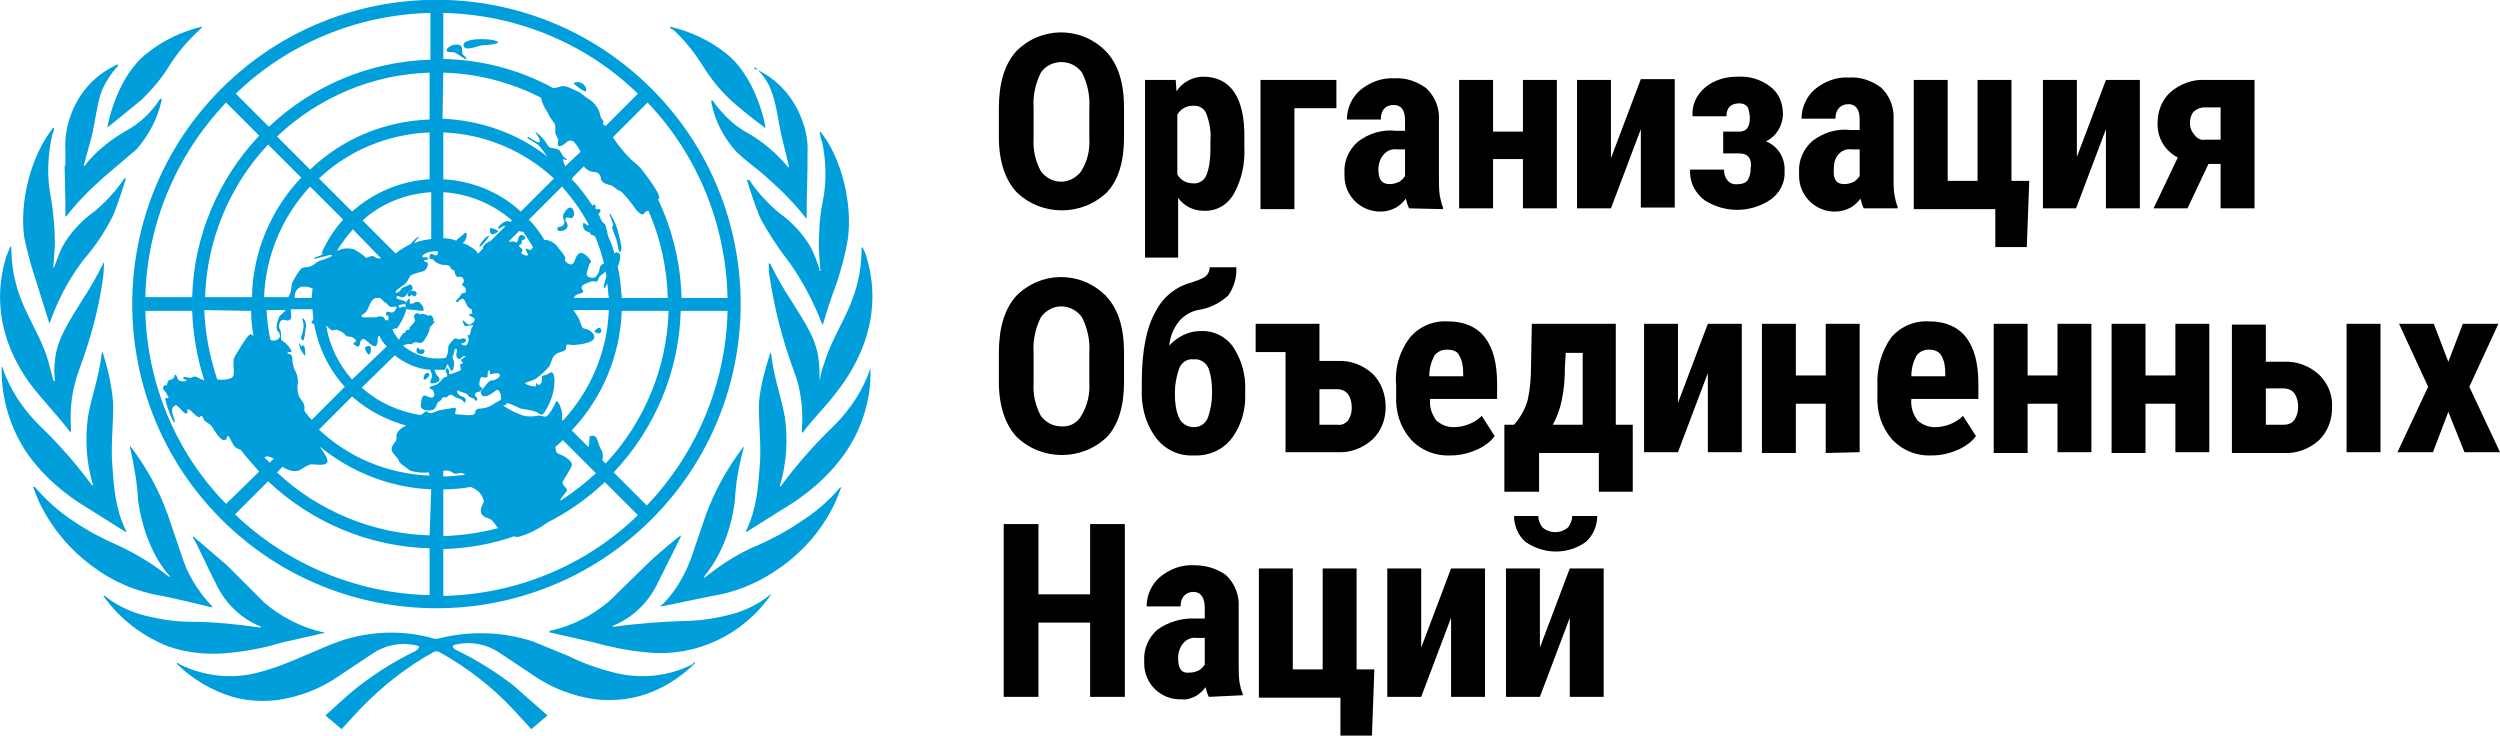 <?xml version="1.0" encoding="utf-8"?>
<!-- Generator: Adobe Illustrator 21.1.0, SVG Export Plug-In . SVG Version: 6.00 Build 0)  -->
<svg version="1.1" id="Layer_1" xmlns="http://www.w3.org/2000/svg" xmlns:xlink="http://www.w3.org/1999/xlink" x="0px" y="0px"
	 viewBox="0 0 309.6 91.1" style="enable-background:new 0 0 309.6 91.1;" xml:space="preserve">
<style type="text/css">
	.st0{fill:#009EDB;}
</style>
<path d="M139.2,13.4V17c0,3-0.7,5.3-2.1,6.8c-3.1,3-8.1,3-11.2,0c-1.4-1.5-2.2-3.8-2.2-6.8v-3.6c0-3.1,0.7-5.4,2.1-7
	c3-3.1,7.9-3.2,11-0.2c0.1,0.1,0.1,0.1,0.2,0.2C138.5,8,139.2,10.3,139.2,13.4z M134.9,17v-3.6c0.1-1.5-0.2-3-0.9-4.4
	c-1-1.4-2.9-1.7-4.3-0.8c-0.3,0.2-0.6,0.5-0.8,0.8c-0.7,1.4-1,2.9-0.9,4.4V17c-0.1,1.5,0.2,2.9,0.9,4.2c0.6,0.8,1.5,1.3,2.5,1.3
	c1,0,1.9-0.5,2.5-1.3C134.7,19.9,135,18.5,134.9,17z M149,26.1c-1.2,0-2.4-0.6-3.1-1.6v7.4h-4.1V9.9h3.8l0.1,1.4
	c0.7-1.1,2-1.8,3.3-1.8c3.4,0,5.2,2.6,5.1,7.7v1c0.1,2-0.3,4-1.3,5.8C152,25.4,150.6,26.2,149,26.1L149,26.1z M147.7,13.1
	c-0.8,0-1.5,0.4-1.9,1.1v7.4c0.4,0.7,1.1,1.1,1.9,1.1c0.7,0.1,1.4-0.3,1.7-1c0.4-1,0.5-2.2,0.5-3.3v-1c0.1-1.1-0.1-2.2-0.5-3.3
	C149.2,13.5,148.5,13,147.7,13.1L147.7,13.1z M165.5,9.9v3.5h-5.2v12.5h-4.2V9.9L165.5,9.9z M174.5,25.8c-0.2-0.4-0.3-0.8-0.4-1.2
	c-0.3,0.4-0.7,0.8-1.2,1.1c-0.6,0.3-1.2,0.5-1.8,0.5c-2.5,0.1-4.6-1.9-4.6-4.4c0-0.1,0-0.2,0-0.3c-0.1-1.5,0.5-2.9,1.6-3.9
	c1.4-1.1,3.1-1.6,4.8-1.4h1.1v-1.3c0-1.3-0.5-1.9-1.4-1.9c-1,0-1.6,0.6-1.6,1.8h-4.2c0-1.4,0.6-2.7,1.6-3.6c1.2-1,2.7-1.6,4.3-1.5
	c1.4-0.1,2.8,0.4,3.9,1.2c1.1,1,1.7,2.5,1.6,4v7.1c0,0.7,0,1.5,0.1,2.2c0.1,0.5,0.2,1,0.4,1.5v0.2L174.5,25.8z M172.1,22.8
	c0.4,0,0.8-0.1,1.2-0.3c0.3-0.2,0.5-0.4,0.7-0.7v-3.3h-1c-0.7-0.1-1.3,0.2-1.7,0.7c-0.4,0.5-0.6,1.1-0.6,1.8
	C170.7,22.2,171.1,22.8,172.1,22.8L172.1,22.8z M188.6,25.8v-6.1h-3.7v6.1h-4.2V9.9h4.2v6.4h3.7V9.9h4.2v15.9L188.6,25.8z
	 M199.5,19.6l3.7-9.8h4.2v15.9h-4.2V16l-3.7,9.8h-4.2V9.9h4.2V19.6z M215.4,19h-2v-2.7h2c0.9,0,1.3-0.6,1.3-1.7
	c0-0.4-0.1-0.8-0.2-1.2c-0.2-0.4-0.6-0.6-1.1-0.6c-1,0-1.6,0.5-1.6,1.6h-4.2c-0.1-1.4,0.5-2.7,1.6-3.6c1.1-0.9,2.5-1.3,3.9-1.3
	c1.5-0.1,2.9,0.3,4.1,1.2c1.1,0.8,1.6,2.1,1.6,3.4c0,1.4-0.8,2.8-2.1,3.4c1.5,0.6,2.4,2.1,2.3,3.7c0.1,1.4-0.6,2.7-1.7,3.5
	c-2.5,1.7-5.7,1.7-8.2,0.1c-1.2-0.9-1.9-2.3-1.8-3.8h4.2c0,0.5,0.1,0.9,0.4,1.3c0.3,0.4,0.8,0.6,1.4,0.5c0.5,0,1-0.2,1.2-0.6
	c0.2-0.4,0.3-0.8,0.3-1.3C217,19.7,216.5,19,215.4,19L215.4,19z M230.8,25.8c-0.2-0.4-0.3-0.8-0.4-1.2c-0.3,0.4-0.7,0.8-1.2,1.1
	c-0.6,0.3-1.2,0.5-1.8,0.5c-2.5,0.1-4.6-1.9-4.6-4.4c0-0.1,0-0.3,0-0.4c-0.1-1.5,0.5-2.9,1.6-3.9c1.4-1.1,3.1-1.6,4.8-1.4h1.1v-1.3
	c0-1.3-0.5-1.9-1.4-1.9s-1.6,0.6-1.6,1.8h-4.2c0-1.4,0.6-2.7,1.6-3.6c1.2-1,2.7-1.6,4.3-1.5c1.4-0.1,2.8,0.4,3.9,1.2
	c1.1,1,1.7,2.5,1.6,4v7.1c0,0.7,0,1.5,0.1,2.2c0.1,0.5,0.2,1,0.4,1.5v0.2L230.8,25.8z M228.4,22.8c0.4,0,0.8-0.1,1.2-0.3
	c0.3-0.2,0.5-0.4,0.7-0.7v-3.3h-1c-0.7-0.1-1.3,0.2-1.7,0.7c-0.4,0.5-0.5,1.1-0.5,1.7C227,22.2,227.4,22.8,228.4,22.8L228.4,22.8z
	 M251.3,22.4l-0.3,8.2h-3.9v-4.7H237V9.9h4.2v12.5h3.7V9.9h4.2v12.5L251.3,22.4z M257.1,19.7l3.7-9.8h4.2v15.9h-4.2V16l-3.7,9.8H253
	V9.9h4.2V19.7z M275,25.8v-5.5h-1.5l-2.6,5.5h-4.2l3-6.3c-1.6-0.8-2.6-2.5-2.5-4.3c0-1.4,0.5-2.8,1.6-3.8c1.2-1,2.7-1.6,4.3-1.5h6.1
	v15.9H275z M273.1,17.3h1.9v-4h-2c-0.5,0-1,0.2-1.4,0.6c-0.3,0.4-0.4,0.9-0.4,1.4c0,0.5,0.2,1,0.5,1.3
	C272,17.1,272.5,17.4,273.1,17.3L273.1,17.3z M139.2,43.7v3.6c0,3-0.7,5.3-2.1,6.8c-3.1,3-8.1,3-11.2,0c-1.4-1.5-2.2-3.8-2.2-6.8
	v-3.6c0-3.1,0.7-5.4,2.1-7c3-3.1,7.9-3.2,11-0.2c0.1,0,0.1,0.1,0.2,0.2C138.5,38.3,139.2,40.6,139.2,43.7z M134.9,47.3v-3.6
	c0.1-1.5-0.2-3-0.9-4.4c-1-1.4-2.9-1.8-4.3-0.8c-0.3,0.2-0.6,0.5-0.8,0.8c-0.7,1.4-1,2.9-0.9,4.4v3.6c-0.1,1.5,0.2,2.9,0.9,4.2
	c0.6,0.8,1.5,1.3,2.5,1.3c1,0.1,2-0.4,2.5-1.3C134.7,50.2,135,48.7,134.9,47.3L134.9,47.3z M154.2,48.8c0.1,1.9-0.5,3.9-1.6,5.4
	c-1.1,1.5-2.9,2.3-4.8,2.2c-1.9,0.1-3.7-0.8-4.8-2.4c-1.2-1.7-1.7-3.8-1.6-5.9v-0.8c0-3.9,0.6-6.8,1.7-8.7c0.9-1.8,2.5-3.1,4.4-3.6
	c0.6-0.2,1.2-0.4,1.7-0.7c0.4-0.3,0.6-0.7,0.6-1.2h3.3c0.1,1.2-0.3,2.5-1,3.5c-1.1,1-2.4,1.6-3.8,1.8c-0.9,0.2-1.7,0.7-2.3,1.4
	c-0.7,0.9-1.1,1.9-1.2,3c1-1.1,2.4-1.8,3.8-1.8c1.7-0.1,3.3,0.7,4.2,2.1c1,1.6,1.5,3.4,1.4,5.3V48.8z M147.8,44.5
	c-0.8-0.1-1.5,0.4-1.8,1.2c-0.3,0.9-0.5,1.9-0.5,2.8v0.3c0,1,0.1,2,0.5,2.9c0.4,1,1.5,1.4,2.5,1.1c0.5-0.2,0.9-0.6,1.1-1.1
	c0.3-0.9,0.5-1.9,0.5-2.9v-0.3c0-1-0.1-1.9-0.4-2.8C149.4,44.9,148.6,44.4,147.8,44.5L147.8,44.5z M155.5,43.6v-3.5h7.9v4.6h2.2
	c1.6-0.1,3.2,0.5,4.4,1.6c1.1,1.1,1.6,2.6,1.6,4.1c0,1.5-0.5,2.9-1.6,4c-1.2,1.1-2.8,1.7-4.4,1.6h-6.4V43.6L155.5,43.6z M163.4,52.6
	h2.2c0.6,0.1,1.1-0.2,1.4-0.6c0.3-0.5,0.4-1,0.4-1.5c0-0.6-0.1-1.1-0.4-1.6c-0.3-0.5-0.9-0.7-1.4-0.7h-2.2L163.4,52.6z M185.1,54
	c-0.5,0.7-1.2,1.2-2,1.6c-1.1,0.5-2.2,0.8-3.4,0.8c-1.9,0.1-3.7-0.6-5-2c-1.3-1.5-1.9-3.4-1.8-5.4v-1.3c-0.2-2.1,0.4-4.2,1.7-5.9
	c1.2-1.4,2.9-2.1,4.7-2c4,0,6.1,2.6,6.1,7.7v1.9h-8.3c-0.1,1,0.2,1.9,0.8,2.7c0.6,0.5,1.3,0.8,2.1,0.8c1.3,0,2.6-0.5,3.5-1.4
	L185.1,54z M179.2,43.3c-0.6,0-1.2,0.2-1.6,0.8c-0.4,0.8-0.6,1.6-0.6,2.5h4.2v-0.4c0-0.8-0.1-1.5-0.5-2.2
	C180.5,43.5,179.9,43.3,179.2,43.3L179.2,43.3z M189.6,45.4l0.1-5.3h10.4v12.5h2.1v8.3H198v-4.8h-7.4v4.8h-4.3v-8.3h1.2
	c0.8-0.9,1.4-2,1.7-3.1C189.5,48.1,189.6,46.8,189.6,45.4L189.6,45.4z M193.8,45.4c0,1.4-0.1,2.8-0.4,4.2c-0.2,1-0.6,2.1-1.1,3h3.7
	v-8.9h-2.1L193.8,45.4z M207.8,49.9l3.7-9.8h4.2v15.9h-4.2v-9.8l-3.7,9.8h-4.2V40.1h4.2V49.9z M226.1,56.1V50h-3.7v6.1h-4.2v-16h4.2
	v6.4h3.7v-6.4h4.2v15.9L226.1,56.1z M244.7,54c-0.5,0.7-1.2,1.2-2,1.6c-1.1,0.5-2.2,0.8-3.4,0.8c-1.9,0.1-3.7-0.6-5-2
	c-1.3-1.5-1.9-3.4-1.8-5.4v-1.3c-0.1-2.1,0.5-4.2,1.7-5.9c1.2-1.4,2.9-2.1,4.7-2c4,0,6.1,2.6,6.1,7.7v1.9h-8.3
	c-0.1,1,0.2,1.9,0.8,2.7c0.6,0.5,1.3,0.8,2.1,0.8c1.3,0,2.6-0.5,3.5-1.4L244.7,54z M238.9,43.3c-0.6,0-1.2,0.2-1.6,0.8
	c-0.4,0.8-0.6,1.6-0.6,2.5h4.2v-0.4c0-0.8-0.1-1.5-0.5-2.2C240.1,43.5,239.5,43.3,238.9,43.3L238.9,43.3z M254.8,56.1V50h-3.7v6.1
	h-4.2v-16h4.2v6.4h3.7v-6.4h4.2v15.9H254.8z M269.4,56.1V50h-3.7v6.1h-4.2v-16h4.2v6.4h3.7v-6.4h4.2v15.9H269.4z M288.8,50.5
	c0,1.5-0.5,2.9-1.6,4c-1.2,1.1-2.8,1.7-4.4,1.6h-6.4V40.2h4.2v4.6h2.2c1.6-0.1,3.2,0.5,4.4,1.6C288.3,47.5,288.9,48.9,288.8,50.5
	L288.8,50.5z M280.6,52.6h2.2c0.6,0,1.1-0.2,1.4-0.7c0.3-0.5,0.4-1,0.4-1.5c0-0.6-0.1-1.1-0.4-1.6c-0.3-0.5-0.9-0.7-1.4-0.7h-2.2
	V52.6z M294.8,40.1v15.9h-4.2V40.1H294.8z M301.4,40.1l1.8,4.7l1.8-4.7h4.4l-3.6,7.8l3.8,8.1h-4.4l-2-5l-1.9,5h-4.4l3.8-8.1
	l-3.6-7.8H301.4z M135,86.3v-9.2h-6.4v9.2h-4.3V64.9h4.3v8.7h6.4v-8.7h4.3v21.4L135,86.3z M149.7,86.3c-0.2-0.4-0.3-0.8-0.4-1.2
	c-0.3,0.4-0.7,0.8-1.2,1.1c-0.6,0.3-1.2,0.5-1.8,0.4c-2.5,0.1-4.6-1.9-4.6-4.4c0-0.1,0-0.2,0-0.3c-0.1-1.5,0.5-2.9,1.6-3.9
	c1.4-1,3.1-1.5,4.8-1.4h1.1v-1.3c0-1.3-0.5-2-1.4-2s-1.6,0.6-1.6,1.8H142c0-1.4,0.6-2.7,1.6-3.6c1.2-1,2.7-1.6,4.3-1.5
	c1.4,0,2.8,0.4,3.9,1.2c1.1,1,1.7,2.5,1.6,4v7.1c0,0.7,0,1.5,0.1,2.2c0.1,0.5,0.2,1,0.4,1.4v0.2L149.7,86.3z M147.3,83.3
	c0.4,0,0.8-0.1,1.2-0.3c0.3-0.2,0.5-0.4,0.7-0.7v-3.3h-1c-0.7-0.1-1.3,0.2-1.7,0.7c-0.4,0.5-0.6,1.1-0.6,1.8
	C145.9,82.8,146.3,83.4,147.3,83.3L147.3,83.3z M170.2,82.9l-0.3,8.2H166v-4.7h-10.1V70.4h4.2v12.5h3.7V70.4h4.2v12.5L170.2,82.9z
	 M176,80.2l3.7-9.8h4.2v15.9h-4.2v-9.8l-3.7,9.8h-4.2V70.4h4.2L176,80.2z M190.7,80.2l3.7-9.8h4.2v15.9h-4.2v-9.8l-3.7,9.8h-4.2
	V70.4h4.2V80.2z M194.7,63.9h3.1c0,1.2-0.5,2.4-1.4,3.2c-2.2,1.6-5.2,1.6-7.5,0c-0.9-0.8-1.4-2-1.4-3.2h3c0,0.5,0.2,1,0.5,1.4
	c0.9,0.8,2.3,0.8,3.2,0C194.5,64.9,194.7,64.4,194.7,63.9z"/>
<g>
	<g>
		<g>
			<g>
				<path class="st0" d="M85.7,82.3c-2.8,1.4-6.1,1.8-9.2,1.1c-2.1-0.5-4.2-1.2-6.2-2.2l-4.4-1.8c-3.8-1.2-7.8-1.3-11.7-0.3h-0.4
					c-3.8-1.1-7.9-1-11.7,0.3c-1.5,0.5-2.9,1.2-4.4,1.8c-2,0.9-4.1,1.7-6.2,2.2c-3.1,0.7-6.3,0.3-9.2-1.1L22,82.1
					c-0.1,0-0.1,0-0.1,0.1c1.9,1.9,4.3,3.3,6.9,4.1c1.8,0.5,3.6,0.6,5.5,0.4c2.8-0.4,5.4-1.4,7.7-3l4.2-2.8c1.5-1,3.4-1.4,5.2-1
					c1,0.1,0.2,0.6,0.1,0.7c-2.5,1.2-4.9,2.7-7.1,4.4c-1.4,1.1-4.1,3.6-4.1,3.6l2,1.7l2.2-2.4c2.7-2.8,5.7-5.2,9.1-7.1
					c0.3-0.2,0.6-0.2,0.9,0c3.4,1.9,6.5,4.3,9.1,7.1l2.2,2.4l2-1.7l-4.2-3.7c-2.2-1.7-4.6-3.2-7.1-4.4c-0.2-0.1-0.9-0.6,0.1-0.7
					c1.8-0.4,3.7,0,5.2,1l4.2,2.8c2.3,1.6,4.9,2.6,7.7,3c1.8,0.2,3.7,0.1,5.5-0.4c2.6-0.7,5-2.2,6.9-4.1c0,0-0.1-0.1-0.1-0.1
					L85.7,82.3 M95.3,73.7c-1.2,1-2.6,1.7-4.1,2.2c-2.1,0.6-4.3,1-6.5,1c-2.8,0.1-5.7,0.3-8.5,0.7h-0.1c-0.2,0-0.3,0-0.2-0.1
					c2.5-1,4.5-3,5.6-5.4l2.8-5.6c0,0,0-0.1,0-0.2c-0.2,0.1-3,2.4-4.2,3.6l-4.6,4.5c-2.1,1.8-4.6,3.1-7.3,3.7c0,0-0.1,0-0.1,0
					L68,78.3h0l5.3,1.2c2.2,0.6,4.5,1.1,6.9,1.3c6,0.6,11.9-2.2,15.3-7.2C95.5,73.6,95.4,73.6,95.3,73.7 M104,60.4
					c-1.4,1.7-3.1,3.1-5,4.3c-1.6,1.1-3.3,2-5.1,2.8c-2.2,0.9-4.3,2.2-6.2,3.7l-0.4,0.3c-0.1,0.1-0.1,0-0.1-0.1s3-3.1,3.8-9.3
					c0.1-2.2,0.5-4.5,1.1-6.6v-0.2c-2,2.6-3.6,5.5-4.7,8.5l-1.7,5c-0.8,2.3-2,4.4-3.7,6.1L81.8,75c0,0,0,0.1,0,0.1l0.6-0.1l5.8-1.2
					c3.2-0.5,6.1-1.8,8.7-3.7c2.6-1.9,4.8-4.4,6.3-7.4c0.4-0.8,0.7-1.6,1-2.4C104.1,60.4,104.1,60.4,104,60.4 M107.8,45.6
					c-0.9,2.7-2.5,5.1-4.5,7.1c-2.4,2.3-4.6,4.8-6.6,7.5c0,0.1-0.2,0-0.1-0.1c0.8-2.7,1-5.6,0.6-8.4c-0.4-2.4-1.4-5-1.7-7.9
					c0-0.1-0.1-0.1-0.1-0.1c0,0.1-0.1,0.2-0.1,0.3c-0.6,1.9-1.1,3.8-1.3,5.7c-0.1,2.4,0.3,5.4,0.1,7.8c-0.2,2.8-0.4,5.6-1.7,8.2v0.2
					l5.9-3.7c2.4-1.6,4.6-3.6,6.3-6c2.1-3,3.3-6.7,3.2-10.4c0-0.1,0-0.3,0-0.4C107.9,45.4,107.7,45.5,107.8,45.6"/>
				<path class="st0" d="M101.5,47.2C101.5,47.2,101.5,47.2,101.5,47.2C101.5,47.2,101.4,47.2,101.5,47.2c0-0.8,0-1.6-0.1-2.4
					c-0.2-2.8-1.9-5.1-3.3-7.4c-1-1.5-1.9-3.1-2.7-4.7c0,0-0.1-0.1-0.2-0.1c0,0.2,0,1.1,0.1,1.6c0.6,4,1.6,7.9,3,11.7
					c0.9,2.3,1.2,4.9,1,7.4c0,0.2,0,0.2,0.1,0.3c0.9-1.3,2.7-3.1,3.7-4.4s7-8.1,4.2-17.4c-0.1-0.4-0.3-0.8-0.5-1.2
					c0,0-0.1,0.1-0.1,0.1c0,6.7-3.2,9.6-4.6,14.2C101.8,45.7,101.6,46.5,101.5,47.2 M101.5,33.3l-0.6-1.6l-0.4-0.9
					c-1-1.8-2.4-3.3-4.1-4.5c-1.4-1.2-2.6-2.5-3.6-4c0,0-0.1,0-0.2,0h-0.1c0.5,1.6,1,3.1,1.6,4.6c1,1.9,2.2,3.7,3.5,5.4l0.3,0.4
					c1.6,2.3,2.9,4.8,3.9,7.4c0,0,0.1,0.1,0.1,0.1c0.2-0.7,1-3.3,1.7-5.1c0.6-1.8,1.1-3.7,1.4-5.5c0.6-4.4-0.8-10.1-3.4-13.3
					c0,0-0.1,0.1-0.1,0.2c0.1,0.1,0.1,0.3,0.1,0.4s0.1,0.4,0.2,0.6c0.5,2.4,0.6,4.9,0.1,7.4c-0.4,1.9-0.5,3.9-0.5,5.8
					c0,0.3,0.2,2.8,0.2,2.8s-0.1,0-0.2,0 M93.6,8.4c0.8,0.8,1.5,1.7,1.9,2.8c0.7,1.7,0.9,4.2,1.4,6.1l0.8,3.3c0,0.1-0.1,0.2-0.1,0.1
					v0c-1.5-1.8-3.3-3.3-5.3-4.4c-1.4-0.8-2.5-1.9-3.5-3.1l-0.5-0.7c0,0-0.1-0.1-0.2-0.1c0,0.1,0,0.2,0,0.3c0.4,2.2,1.5,4.3,3,6
					c1.2,1.2,2.7,2.2,4,3.4c1.7,1.5,3.3,3.1,4.7,4.9c0,0,0.1,0.1,0.1,0v-1.5l0.1-4.7v-1.7c0.1-1.6-0.2-3.2-0.9-4.8
					c-1-2.4-2.8-4.4-5.2-5.6c-0.1-0.1-0.3-0.1-0.5-0.2C93.5,8.3,93.5,8.3,93.6,8.4 M83.4,3.7C84.8,5,86,6.5,87,8.1
					c1,1.6,2.1,3,3.4,4.2c0.9,0.9,3.6,3,4.3,3.5h0.1c-0.1-0.8-1.3-6.4-4.9-9.2c-2-1.6-4.4-2.7-6.9-3.3v0.2L83.4,3.7 M27.9,80.9
					c2.3-0.2,4.6-0.6,6.9-1.3l5.3-1.2h0.1c0,0,0-0.1-0.1-0.1H40c-2.7-0.6-5.2-1.9-7.3-3.7L28.1,70l-4.2-3.6c0,0,0,0.1,0,0.2
					c0.4,0.5,1.9,3.9,2.8,5.6c1.1,2.4,3.1,4.4,5.6,5.4c0.1,0.1,0,0.1-0.2,0.1h0c-2.8-0.4-5.7-0.7-8.5-0.7c-2.2,0-4.4-0.4-6.5-1
					c-1.5-0.5-2.9-1.2-4.1-2.2c-0.1,0-0.1,0-0.2,0c2,2.8,4.7,4.9,7.9,6.2C22.9,80.8,25.4,81.1,27.9,80.9 M25.7,75.1l0.6,0.1
					c0,0,0-0.1,0-0.1l-0.2-0.2c-1.6-1.7-2.9-3.8-3.6-6.1l-1.7-5c-1.1-3.1-2.7-6-4.7-8.6c0,0.1,0,0.1,0,0.2c0.5,2.2,0.9,4.4,1,6.6
					c0.9,6.3,3.8,9.2,3.9,9.3s0,0.2-0.1,0.1l-0.4-0.3c-1.9-1.5-4-2.7-6.2-3.7c-1.8-0.8-3.5-1.7-5.1-2.8c-1.9-1.2-3.5-2.7-4.9-4.3
					c-0.1,0-0.1,0-0.2,0c0.3,0.8,0.6,1.6,1,2.4c1.5,2.9,3.6,5.4,6.3,7.4c2.5,1.9,5.5,3.2,8.7,3.7C21.9,74.2,23.8,74.6,25.7,75.1
					 M9.7,62.2l5.9,3.7c0,0,0.1-0.1,0-0.2s0,0,0,0c-1.3-2.6-1.5-5.3-1.7-8.2c-0.2-2.4,0.2-5.5,0.1-7.8c-0.2-2-0.6-3.9-1.2-5.8
					c0-0.1-0.1-0.2-0.1-0.3c0,0-0.1,0.1-0.1,0.1c-0.3,2.9-1.3,5.5-1.7,7.9c-0.4,2.8-0.2,5.7,0.6,8.4c0,0.1-0.1,0.2-0.1,0.1
					c-2-2.7-4.2-5.2-6.6-7.5c-2-2-3.6-4.4-4.5-7.1c0,0-0.1-0.1-0.1-0.1c0,0.1,0,0.3,0,0.4c0,3.7,1.1,7.3,3.2,10.4
					C5.1,58.6,7.3,60.6,9.7,62.2 M8.7,53.5c0.1-0.1,0.1-0.1,0.1-0.3c-0.2-2.5,0.1-5,1-7.4c1.4-3.8,2.5-7.7,3-11.7l0.1-1.6
					c0,0-0.1,0-0.1,0.1c-0.8,1.6-1.7,3.2-2.7,4.7c-1.4,2.3-3.1,4.7-3.3,7.4c-0.1,0.8-0.1,1.6,0,2.4c0,0,0,0.1-0.1,0.1
					c0,0,0,0-0.1-0.1l-0.6-2.3c-1.3-4.6-4.6-7.5-4.6-14.2c0,0-0.1-0.1-0.1-0.1c-0.2,0.4-0.3,0.8-0.5,1.2c-2.9,9.3,3,16,4.2,17.4
					S7.7,52.2,8.7,53.5 M4.5,34.9l1.6,5.1c0,0,0.1,0,0.1-0.1c0.9-2.6,2.2-5.1,3.9-7.4l0.3-0.4c1.4-1.6,2.6-3.4,3.6-5.4
					c0.6-1.4,1.5-4.3,1.6-4.6h-0.1c0,0-0.1,0-0.1,0c-1,1.5-2.2,2.8-3.6,4c-1.7,1.2-3.1,2.7-4.1,4.5c-0.1,0.2-0.2,0.5-0.4,0.9
					l-0.6,1.6c0,0-0.1,0.1-0.1,0s0.2-2.5,0.2-2.9c0-2-0.2-3.9-0.5-5.8c-0.5-2.4-0.4-4.9,0.1-7.4c0-0.2,0.1-0.4,0.2-0.6l0.1-0.4
					c0-0.1,0-0.1-0.1-0.2C3.8,19.3,2.4,25,3,29.4C3.4,31.3,3.9,33.1,4.5,34.9 M8,20.5l0.1,4.7v1.6h0.1c1.4-1.8,3-3.4,4.7-4.9l4-3.4
					c1.5-1.7,2.6-3.8,3.1-6v-0.3c-0.1,0-0.1,0-0.2,0.1L19.3,13c-0.9,1.2-2.1,2.3-3.5,3.1c-2,1.1-3.9,2.6-5.3,4.4v0
					c-0.1,0.1-0.2,0-0.1-0.1l0.9-3.3c0.5-1.9,0.7-4.4,1.4-6.1c0.5-1,1.1-2,1.9-2.8c0-0.1,0-0.1,0-0.2c-0.2,0-0.3,0.1-0.5,0.2
					c-2.4,1.2-4.2,3.2-5.2,5.7c-0.6,1.5-0.9,3.1-0.8,4.7V20.5 M13.3,15.8L13.3,15.8l4.3-3.5c1.3-1.3,2.5-2.7,3.4-4.2
					c1-1.6,2.2-3,3.6-4.3L25,3.4V3.3c-2.5,0.6-4.8,1.7-6.8,3.3C14.6,9.4,13.4,15,13.3,15.8 M53.1,46.6c0.3-0.4-0.4-0.7-0.6,0
					S52.8,47,53.1,46.6 M60.6,29.2c-0.3-0.1-1.4,1.2-1.2,1.4C59.9,30.2,60.3,29.7,60.6,29.2 M60.9,29c0.2,0.1,0.9-0.3,0.8-0.4
					s-1-0.5-1-0.3C60.6,28.7,60.7,28.9,60.9,29 M74.2,41.3c0.4-0.1,0.3-0.7,0-0.7s-0.7,0.5-0.6,0.5S74,41.3,74.2,41.3 M69.3,28.1
					c-0.3,0-0.4,0.3-0.1,0.5c0.2,0,0.5,0,0.7-0.1c0.2-0.1,0.4-0.3,0.4-0.6s-0.5-0.7-0.2-0.9s0.5,0.1,0.7,0s0.3-0.3,0.3-0.5
					s-0.1-0.8-0.5-0.8s-0.8,0.8-0.8,0.8c-0.1,0.2-0.1,0.4,0,0.7C70,27.5,69.9,28,69.3,28.1"/>
				<path class="st0" d="M75.8,28.1c0,0.2,0.5,1.4,0.6,1.8s0.2,1.4,0.4,1.3s0.2-0.7,0.1-0.9c-0.1-0.7-0.3-1.4-0.5-2.1
					c-0.1-0.4-0.8-1.8-0.9-1.8s0.3,1,0.4,1.3S75.9,27.9,75.8,28.1 M72.4,11.3c0.3,0.1,0.3-0.5-0.2-0.9s-1.3-0.2-1.1,0
					C71.5,10.7,71.9,11.1,72.4,11.3 M57.6,7c-0.7-0.4-0.1-1-0.6-1.4c-0.6-0.2-1.2,0-1.6,0.4c-0.4,0.6,0.6,0.4,0.9,0.5
					s1.3,0.9,1.4,0.8S57.7,7.1,57.6,7 M61.5,5.1c-0.9-0.4-4.2-0.4-4.1,0.5s1.9,0,2.4,0S62.3,5.4,61.5,5.1 M52.5,43.3
					c-0.2-0.1-0.5,0.1-0.6-0.1s-0.3-0.1-0.3,0s-0.1,0.3,0.1,0.5c0.2,0.2,0.6,0.2,0.8,0C52.6,43.6,52.6,43.4,52.5,43.3 M50.6,36.7
					c0.3,0,0.3-0.2,0.4-0.2s0,0.2,0.3,0.2s0.6-0.7-0.3-0.7C50.4,36,50.4,36.7,50.6,36.7 M51.8,37.4c-0.5-0.1-0.4,0.2-0.8,0.2
					c-0.5,0.1-0.1-0.4-0.3-0.6c-0.1-0.1-0.4,0.4-0.5,0.7c0,0.1,0,0.6,0.2,0.6l1.9,0.2C52.7,38.6,52.3,37.5,51.8,37.4 M45.7,43.9
					c0.2,0,0.3-0.6,0.2-0.9s-0.7-0.1-0.7,0.1S45.5,43.9,45.7,43.9 M37.8,43.9c0-0.2,0-1-0.2-1.1s-0.2,0.1-0.3,0.1s-0.1-0.4-0.2-0.4
					s0,0.6,0.2,0.9S37.8,44.3,37.8,43.9 M37.6,42.1c0.2-0.6,0.2-1.2,0.3-1.8c0-0.5-0.3-0.9-0.4-0.9s0,0.3,0.1,0.8
					c0,0.5-0.1,1-0.3,1.5C37.2,41.8,37.4,42.3,37.6,42.1"/>
				<path class="st0" d="M27.4,64.3C42.1,79,66,79,80.7,64.3s14.7-38.6,0-53.3S42.1-3.7,27.4,11S12.7,49.6,27.4,64.3 M18,38.5h5.8
					c0.1,2.9,0.6,5.8,1.5,8.6c-0.3-0.1-0.6-0.2-0.9-0.4c-0.4-0.2-0.7,0.1-0.8,0.1c-0.4,0-0.9-0.3-0.9,0s0.4,0.1,0.4,0.3
					s-1,0.2-1.1-0.2s-0.3-0.7-0.4-0.3s-0.5,0.4-0.7,0.5c-0.1,0.1-0.2,0.3-0.2,0.5c0,0.2-0.5,0-0.5,0.4s0.3,0.4,0.4,0.7
					s0.4,0.5,0.2,0.6s-0.1-0.1-0.3,0s0.9,3.1,1.1,3s-0.3-1-0.3-1.4s0.1-0.5,0.4-0.7s1.1,1.2,1.4,1s-0.1-0.4,0.2-0.5s1.2,1.3,1.5,0.9
					c0.2-0.3,0.4,0.2,0.4,0.3c0.3,0.5,0.8,0.5,1.1,1s1,1.7,1.5,1.6s0.2-0.5,0.4-0.5s0.4,0.6,0.7,1.1c0.2,0.3,0.5,0.5,0.9,0.6
					c0.7,0.9,1.5,1.8,2.3,2.7l-4.1,4C21.8,56.1,18.2,47.5,18,38.5 M50.9,30.2l-0.4,0.2c-0.5,0.3-1.1,0.6-1.5,1l-4.1-4.1
					c2.3-2.1,5.3-3.3,8.5-3.5v5.8c-0.7,0.1-1.4,0.2-2.1,0.5c0.2-0.4,0.6-0.7,0.6-0.8S51.2,29.7,50.9,30.2 M47.8,39.6v0.3
					c0-0.2-0.1-0.3-0.2-0.5c-0.1-0.1-0.2-0.2-0.3-0.2c-0.1,0-0.2,0-0.3,0h-0.2l-0.2,0.1h-1.5c-0.2,0-0.3,0-0.3-0.1
					c-0.1-0.4,0.5-0.1,0.9-1.3c0.1-0.1,0.1-0.3,0.2-0.4l0.1-0.2l0.1-0.1l0.1-0.1c0.1-0.2,0.4-0.2,0.6-0.2h0.3l0.1,0.1l0.1,0.1
					l0.1,0.1c0.1,0.1,0.1,0.1,0.2,0.2c0.2,0.1,0.3,0.2,0.4,0.3c0,0,0,0.1,0.1,0.1l0.1,0.1c0.1,0.1,0.1,0.1,0.2,0.1h0.4
					c0.2-0.1,0.2,0,0.3,0c0,0,0,0.1,0,0.1c0,0.1,0,0.1-0.1,0.2c0,0.1-0.1,0.1-0.1,0.2c-0.1,0.1-0.2,0.2-0.4,0.2
					c-0.2,0-0.3-0.1-0.5-0.1c-0.1,0-0.2,0.1-0.2,0.3s0.1,0.2,0.3,0.2l0,0.1c0,0,0,0,0,0.1s0,0,0,0.1c0,0,0,0.1,0,0.1v0.2 M37,49
					c-0.2-0.6-0.2-1.1-0.1-1.7c0-0.6-0.2-1.2-0.5-1.7c-0.1-0.4-0.2-0.8-0.2-1.2c0-0.7-0.6-0.5-0.6-0.7s0.5,0,0.5-0.2s-0.6-1-1-1.2
					s-0.3-0.5-0.3-0.8c0-0.3,0-0.6-0.2-0.8c-0.1-0.4,0-1.1,0.5-1.1c0.2,0,0.5,0.2,0.8,0s0.1-0.8,0.1-1.3h2.7c0,0.4,0.1,0.9,0.1,1.3
					c-0.2,0.2-0.3,0.3-0.2,0.4c0.1,0.1,0.2,0.1,0.3,0.1c0.5,2.9,1.8,5.6,3.8,7.8l-4.1,4.1c-0.3-0.3-0.6-0.7-0.9-1.1
					c0-0.1,0-0.2,0-0.3C37.8,50,37.3,49.6,37,49 M33.5,42.1c-0.3-1.2-0.4-2.5-0.5-3.7h2.4c-0.2,0.3-0.7,0.6-0.8,0.8S34,40.6,34.4,41
					C35.2,41.9,34,42.4,33.5,42.1 M33.9,56.8l-0.5,0.5c-0.2-0.2-0.5-0.5-0.7-0.7h0.1C33.1,56.4,33.5,56.6,33.9,56.8 M40.1,31.4
					c-0.1,0-0.1,0.1-0.2,0.1c-0.3,0.3-1,0.3-1,0.5s2.1-0.6,2.2-0.4s-0.9,0.5-1.5,0.7s-0.8,0.8-1.8,0.8c-0.5,0-0.7,0.4-0.9,0.7
					c-0.3,0.4-0.5,0.8-0.7,1.2c-0.2,0.5,0,1-0.5,1.8h-3c0.2-5.1,2.2-9.9,5.7-13.7l4.1,4.1c-1.1,1.2-2,2.6-2.7,4.2 M43.7,28.4
					l3.5,3.6c-0.1,0-0.2,0-0.4,0c-0.3,0-0.4-0.3-0.7-0.3c-0.6,0.1-0.7,0.3-0.8,0.2c-0.4-0.4-0.9-0.7-1.4-1c-0.6-0.2-1.3-0.2-2,0.1
					l-0.2,0.1C42.3,30.1,43,29.2,43.7,28.4 M38.7,35.7c0,0.4-0.1,0.8-0.1,1.2h-2.1c-0.1-0.6,0.3-1.3,0.9-1.4c0.1,0,0.3,0,0.4,0
					C38.1,35.5,38.4,35.6,38.7,35.7 M40.4,40.3l0.3,0.3c0.2,0.2,0.4,0.4,0.6,0.3c0.2-0.1,0.5-0.1,0.8,0.1c0.3,0.1,0.5,0.3,0.7,0.5
					c0.2,0.3,0.6,0.1,0.9,0.3s0.6,0.4,0.2,0.6s0.4,0.6,0.5,0.5s0.2-0.2,0.2-0.5c0-0.1,0.2-0.5,0.5-0.4s1.2,1.2,1.5,0.8
					s0.1-0.9,0.2-1c0-0.1,0.1-0.2,0.2-0.2c0.2,0.5,0.5,0.9,0.9,1.3L43.6,47C42,45.2,40.8,42.9,40.4,40.3 M43.6,26.2l-4.1-4.1
					c3.7-3.5,8.6-5.5,13.7-5.7v5.8C49.7,22.4,46.3,23.8,43.6,26.2 M38.4,21l-4.1-4.1C39.5,12,46.2,9.2,53.2,9v5.8
					C47.7,15,42.5,17.1,38.4,21 M37.3,22c-3.8,4-6,9.3-6.1,14.8h-5.8c0.2-7,3-13.8,7.8-18.9L37.3,22z M31.1,38.5
					c0,1,0.1,2.1,0.3,3.1c-0.1,0-0.1-0.2-0.4-0.2s-1.4,1.9-1.9,2.7s0.2,2.2-0.4,2.7C28.2,47,27.6,47.1,27,47h-0.1
					c-0.9-2.8-1.5-5.6-1.6-8.6L31.1,38.5z M53.2,73.7c-9-0.2-17.6-3.8-24.1-10l4.1-4.1c5.4,5.1,12.5,8.1,20,8.3L53.2,73.7z
					 M53.2,66.3c-7-0.2-13.8-3-18.9-7.8l0.7-0.7c0.1,0.1,0.3,0.2,0.5,0.3c0.4,0.2,0.9,0.3,1.4,0.2c0.4-0.1,1.2-0.8,1.7-0.8
					s1.3,0.2,1.8-0.1s-0.3-1.3-0.6-1.8c-0.1-0.1-0.1-0.2-0.2-0.3c3.9,3.2,8.8,5.1,13.8,5.3L53.2,66.3z M53.2,58.9
					c-5.1-0.2-10-2.2-13.7-5.7l4.1-4.1c1.9,1.7,4.2,2.9,6.7,3.6c-0.9,0.4-1.3,1-1.2,1.5s-0.6,0.8-0.6,1.4s0.8,1,0.9,1.5
					c0.1,0.3,0.8,0.7,1.4,1.2c0.8,0.2,1.6,0.3,2.3,0.2L53.2,58.9z M53,51c-0.3-0.2-0.5,0.2-0.9,0.4c-2.7-0.4-5.3-1.6-7.3-3.4l4.1-4
					c1.2,1,2.8,1.7,4.4,1.8c0,0.2,0.2,0.4,0.2,0.8c0,0.2-0.3,0.6-0.2,0.8s1,0,1.1-0.3s-0.2-0.5-0.4-0.8c-0.1-0.2-0.1-0.3-0.2-0.5
					h0.3c0.3,0,0.6,0,0.9,0c0.1,0,0.2-0.1,0.2-0.2l0.1-0.3l0.1-0.2c0,0,0.1,0.1,0.1,0.1c0.1,0.2,0.3,0.8,0.5,0.7s0.3-1,0.2-1.2
					c-0.2-0.3-0.2-0.6,0-0.9c0-0.1,0.1-0.7,0.3-0.6s0,0.6,0,0.7c0,0.3,0.2,0.7,0.5,0.5c0.2-0.1,0.4-0.4,0.6-0.3s-0.5,0.3-0.5,0.5
					s0.3,0.3,0.2,0.4s-0.2,0-0.3,0.1s0.2,0.7,0,0.8c-0.4,0.1-0.7,0.3-1.1,0.4c-0.2,0.1-0.4-0.1-0.3-0.2s-0.1-0.5-0.2-0.5
					s-0.2,0.1-0.2,0.3s0.2,0.4,0.2,0.6s-0.3,0.2-0.5,0.3c-0.2,0.3-0.5,0.6-0.8,0.8c-0.3,0.2-0.9,0.2-0.9,0.4s0.3,0.2,0.4,0.3
					c0.2,0.3,0.3,0.7,0,0.9s-0.8-0.3-1.1-0.2s-0.3,0.6-0.4,1.2s1.1,0.8,1.6,0.5c0.4-0.2,0.3-0.8,0.7-1s0.3-0.6,0.7-0.5
					s0.3-0.3,0.7-0.3s0.4,0.3,0.9,0.4c0.8,0.2,0.8,0.8,0.9,0.5s0.2-0.5-0.4-0.7s-0.8-0.9-0.4-0.7s1.1,0.3,1.2,0.6s0.7,0.2,0.8,0.5
					s0.5,0,0.2-0.3s-0.2-0.4,0-0.6s0.3,0.1,0.6-0.3s-0.1-0.3-0.2-0.5s0-1.3,0.4-1.1s0.7-0.1,0.6-0.2s0.1-0.7,0.2-0.7s0,0.4,0.1,0.5
					s1.1-0.3,1.2,0.1s-0.7,0.7-0.9,0.7c-0.4,0-0.7,0.4-1,0.8s-0.6,0.5-0.4,0.9s0.6,0.3,1,0.1s0.7-0.5,0.9-0.6c0.4-0.2,0.7,1,0.5,1.2
					s-0.6,0.3-0.8,0.5c-0.6,0.4-1.2,0.6-1.9,0.6c-0.4,0.1-0.4,0.2-0.5,0.6s-1.9,0.1-2.3,0.1s0.3-0.9-0.3-0.8s-1.2,0.2-1.8,0.3
					c-0.4,0.1-1,0.6-1.5,0.2 M58.3,60.3c0.5,0.2,1,0.5,1.3,1c0.3,0.5,0.4,0.7,0.2,1.1c-0.5,0.9-0.3,1.5,0.7,1.8
					c0.6,0.2,0.8,0.8,1.2,1.2c-2.2,0.6-4.5,0.9-6.8,1v-5.8C56.1,60.6,57.2,60.5,58.3,60.3 M54.9,59v-0.7c1.3-0.2,1,0.6,1.9,0.3
					c0.3-0.1,0.6,0,0.8,0.2C56.7,58.9,55.8,59,54.9,59 M54.9,73.8V68c3-0.1,6-0.6,8.8-1.6c0.1,0.1,0.2,0.1,0.3,0.1
					c0.4,0,0.7-0.2,1.1-0.3c1-0.4,1.9-0.9,2.7-1.5c2.6-1.3,5-3,7.1-5l4.1,4.1C72.5,70.1,63.9,73.6,54.9,73.8 M70.9,22l1.4-1.4
					c0.3,0.4,0.8,0.7,1.3,0.7c0.4,0,0.8,0.3,0.8,0.8v0c0.1,0.5,0.6,0.7,1.1,0.8s0.8,0.6,1.2,0.7s1.7,1.8,2.1,2.4
					c0.3,0.3,0.7,0.8,1,0.4s0.3-0.2,0.5-0.3c1.5,3.4,2.3,7.1,2.4,10.8H77c-0.1-1.3-0.2-2.6-0.5-3.9c0.2-0.4,0.3-0.8,0.3-1.3
					c0-0.4-0.4-0.6-0.7-0.3c-0.2-0.8-0.5-1.5-0.8-2.2c-0.1-0.4-0.2-0.9-0.3-1.3c0-0.1-0.2-0.2-0.4-0.4c-0.2-0.3-0.3-0.7-0.5-1
					c0.3-0.2,0.4-0.7,0-0.6c-0.6,0.1-0.2-0.3-0.4-0.5s-0.2,0-0.3,0.1c-0.8-1.2-1.6-2.3-2.6-3.3C70.9,22.1,70.9,22.1,70.9,22
					C70.9,22,70.9,22,70.9,22 M74.4,55.6c-0.2-0.4-0.3-0.8-0.5-1.3c-0.1-0.4-0.8-0.4-0.9-0.2c0,0.4,0,0.8-0.1,1.2c0,0,0,0,0,0.1
					l-2.1-2.1c3.8-4,6-9.3,6.2-14.8h5.8c-0.2,7-3,13.8-7.8,18.9L74.6,57C74.7,56.6,74.7,56,74.4,55.6 M69.7,59.6
					c0.3-0.5,0.9-1.4,1.1-1.9s-0.8-1.2-1.4-1.4s-0.6-0.5-0.6-1c0.3-0.2,0.6-0.5,0.9-0.8l4.1,4.1C72.5,59.8,71,61,69.4,62
					c-0.1-0.2,0.6-0.9,0.8-1.2S69.5,60.1,69.7,59.6 M72.2,36c-0.5-0.7,0.2-0.8,0.9-1.1c0.4-0.2,0.8,0.1,0.9-0.1s0.2-0.6,0.4-0.7
					c0.2-0.1,0.4-0.3,0.6-0.5c0,0.2,0.1,0.4,0.1,0.6c-0.1,0.3-0.2,0.7-0.3,1.1c0,0.3,0,0.7,0.3,0c0-0.1,0.1-0.1,0.1-0.2
					c0.1,0.6,0.1,1.2,0.2,1.8h-4.3v-0.1C71.3,36.3,72.4,36.4,72.2,36 M72.9,27.8c0,0,0,0.1-0.1,0.1c-0.1,0.1-0.6-0.6-0.6-0.1
					s0.2,0.8,0.6,0.9s0.2,0.3,0.5,0.4c0.1,0,0.3,0.1,0.4,0.2c0.5,1.1,0.8,2.2,1.1,3.3c-0.2,0.1-0.3,0.2-0.4,0.3
					c-0.2,0.2-0.1,0.6-0.3,0.9c-0.3,0.5-0.4,0.8-1.2,0.5c-0.5-0.2-0.1-0.8,0-1.3s0.3-0.4,0.3-0.6s-1-1.4-1.5-1s-0.4,0.8-0.7,1.2
					c-0.2,0.2-0.4,0.2-0.7,0s-0.4-0.4-0.3-0.6s-0.7-1.1-1-1.5c-0.4-0.5-1-0.8-1.6-0.8c-0.5-0.9-1.2-1.8-1.9-2.5l4.1-4.1
					C70.9,24.6,72,26.1,72.9,27.8 M66,30.6l-0.2,0.3c-0.1,0.2-0.6-0.2-0.7-0.1s0.7,1.1-0.1,0.8s-0.3-0.3-0.3-0.6s-0.7-0.5-0.3-0.7
					c0.4-0.1,0-0.5,0.4-0.6s0.3-0.5-0.2-0.6s-0.4,1.1-0.7,0.9s-0.6,0-0.9-0.1l1.3-1.3c0.2,0.1,0.3,0.1,0.5,0.1
					C65.2,29.3,65.6,29.9,66,30.6 M64.5,50.6c0.6,0.1,1.3,0.2,1.9,0.4c0.4,0.2,0.7,0.6,1,0.1c0.6-0.9,1-1.9,1.2-3
					c0.2-1.5-0.1-2-0.3-2s-0.6,0.4-1,0.4c-0.2,0-0.2,0.4-0.2,0.7s-0.4,0.6-0.5,0.4s-0.3-0.2-0.2,0.1s-0.8,0.1-1.2-0.1
					c-0.6-0.3,0.7-0.3,1.3-0.8c0.5-0.4,1.1-0.9,1.5-1.4c0.3-0.5,0.3-1.1,0.8-1.5s1.3-0.3,1.3-0.8s0.2-0.5,0.5-0.4s3.1-0.1,3-1
					c0-0.4-0.6-0.9-1.2-1c-0.4,0-0.5-0.8-0.7-1.2c-0.2-0.4-0.4-0.7-0.7-1.1h4.4c-0.2,5.1-2.2,9.9-5.7,13.7l-0.1-0.1
					c0-0.1,0-0.2,0-0.4c0.1-0.8-0.5-2.1-0.7-1.9s0,0.2-0.6,1.1c-0.2,0.3-0.5,0.8-0.8,0.8s-0.4-0.2-1-0.1c-0.5,0.1-1.1,0.1-1.6,0
					c-0.9-0.3-1.8-0.7-2.6-1.3c0.1-0.1,0.4,0.1,0.4-0.2S64.2,50.5,64.5,50.6 M80.1,62.6L76,58.5c5.1-5.4,8.1-12.5,8.3-20h5.8
					C89.9,47.5,86.3,56.1,80.1,62.6 M90.1,36.9h-5.7c-0.1-4.2-1.1-8.4-2.9-12.2l0.1-0.1c0.4-0.4-1.9-3.3-2.2-3.7S78.4,20,78,19.6
					c-0.8-0.8-1.5-1.7-2.1-2.6l4.3-4.3C86.4,19.2,89.9,27.8,90.1,36.9 M54.9,1.6c9,0.2,17.6,3.7,24.1,10l-4,4
					c-0.2-0.1-0.4-0.2-0.3-0.4c0.2-0.3-0.3-0.3-0.4-1.1c-0.2-0.8-0.8-1.5-1.5-1.9c-0.5-0.3-0.8-0.7-1.3-0.9s-1.5-0.8-2-0.6
					c-0.3,0.1-0.7,0.2-1,0.2c-4.2-2.3-8.9-3.5-13.6-3.6L54.9,1.6z M54.9,9c4.2,0.1,8.4,1.2,12.1,3.1c0.1,0.6,0.4,1.2,0.8,1.8
					c0.2,0.5,0.5,0.9,0.8,1.3c0.3,0.3,0.1,0.9,0.2,1.4c0.1,0.2,0.2,0.4,0.3,0.6s-0.1,0.6,0,0.8s0.4,0.1,0.7-0.1s0.5-0.5,0.9-0.5
					s0.9,0.8,1.2,1.4L70,20.6c-0.2-0.4-0.3-0.9-0.3-0.9s0.3,0.1,0.4,0.1c0.4,0-0.3-0.3-0.3-0.4c-0.3-0.3-0.3-0.7-0.7-0.9
					s-1-0.1-1.2-0.4c-0.4-0.7-0.9-1.3-1.6-1.8c-0.1,0,0.8,1.1,0.5,1.3s-1.4-0.8-1.5-0.6s1.2,0.7,1.5,1.1c0.2,0.2,0.6,0.8,1,1.3
					c-3.7-2.9-8.3-4.5-13-4.7L54.9,9z M54.9,16.4c5.1,0.2,9.9,2.2,13.7,5.7l-4.1,4.1c-2.6-2.4-6-3.8-9.6-4V16.4z M54.9,23.8
					c3.1,0.2,6.1,1.4,8.5,3.5l-0.2,0.2l-0.2-0.1c-0.5-0.2-1.5,0.8-1.3,0.9s0.6-0.4,0.8-0.3h0.1l-1.8,1.8c-0.5,0.2-1,0.6-1,0.9
					c0,0,0,0,0,0.1l-0.6,0.6L58.9,31c-0.5-0.4-1-0.7-1.6-0.9c0.3-0.2,0.4-0.5,0.5-0.9c0-0.6-0.2-0.4-0.5-0.1s-0.6,0.4-0.8,0.7
					c-0.5-0.2-1.1-0.3-1.6-0.3L54.9,23.8z M54.2,31.1c0.1,0.2,0,0.4-0.1,0.5c-0.2,0.2-0.8-0.5-0.9,0.1s0.3,0.3,0.4,0.4
					c0.3,0.4,0.7,0.6,1.2,0.7c0.4,0,1,0,1,0.4c0,0.2,0.5,0.2,0.5,0.4c0,0.4,0.3,0.8,0.5,0.7c0.2-0.1,0.5,0,0.6,0.3
					c0.1,0.2,0,0.4-0.1,0.5c-0.3,0.3,0.3,0.2,0.4,0.8s-0.5,0.2-0.6,0.6c-0.2,0.3-0.4,0.5-0.6,0.7c-0.1,0.1,0.1,0.3,0.2,0.2
					s0.3-0.4,0.6-0.4s0.5,1.1,0.9,1.2s0.2,0.5,0.3,0.6s-0.5,0-0.4,0.2s0.7,0.3,0.7,0.6c-0.1,0.3-0.3,0.5-0.7,0.6
					c-0.3,0-0.8-0.7-0.8-0.5s0.2,0.8,0.5,0.7s1-0.3,0.7,0.1s-0.2,1-0.4,1s-0.3,0-0.1,0.3c0.1,0.3,0,0.6-0.2,0.9
					c-0.2,0.2-0.6,0-0.7-0.1s0.6-0.1,0.6-0.4S57.5,41.8,57,42c-0.3,0.1-0.4-0.1-0.6-0.1s-0.7,0.7-0.8,0.8c-0.1,0.2-0.1,0.4-0.1,0.6
					c0,0.3-0.1,0.7-0.3,1c-0.3,0.1-0.7,0.1-1,0.1c-1.6,0-3.1-0.6-4.3-1.6c0.2-0.1,0.5-0.2,0.8-0.2c0.3,0.1,0.4-0.1,0.6-0.2
					s0.7,0.2,1,0s1-1.5,0.9-1.7s0.7-0.7,0.6-0.9s-0.2,0.1-0.2,0s0.2-0.1,0-0.5s-0.5-0.2-0.6-0.2c-0.3-0.2-0.8-0.3-0.9-0.2
					s-0.4-0.2-0.5-0.1c-0.1,0-0.3,0.1-0.3,0.3c-0.1,0.2,0.1,0.4,0.1,0.6c-0.1,0.4-0.7,0.7-0.7,1s-0.3,0.1-0.4,0.2s0,0.3-0.2,0.3
					s-0.5,0.5-0.7,0.9c-0.3-0.4-0.6-0.8-0.8-1.3c0.2-0.1,0.4-0.2,0.5-0.1s1.3-2,1.2-2.5c-0.2-0.4-0.5-0.2-0.7-0.1s-0.3-0.2-0.2-0.3
					s1.4-0.1,0.7-0.5c-0.3-0.2-1.1-0.2-1-0.5s0.5,0,0.6,0c0.5,0.2,0.8-0.7,1.1-0.8c0.5,0,0.3-1-0.2-0.7s-0.7,0.2-0.9,0.5
					s-0.7,0.7-0.7,0.3c0-0.2,1.1-0.8,1.3-1.1c0.2-0.2,0.3-0.5,0.5-0.8c0.1-0.3,1.5-0.5,1.8-0.7c0.2-0.2,0.4-0.5,0.4-0.8
					c0-0.3-0.4-0.2-0.5-0.4s0.5,0,0.5-0.3s-0.5,0-0.7-0.2c0-0.1,0-0.1,0.1-0.2C52.8,31.2,53.5,31.1,54.2,31.1l0.1,0 M53.3,1.6v5.8
					c-7.5,0.2-14.6,3.2-20,8.3l-4.1-4.1C35.6,5.4,44.3,1.8,53.3,1.6 M28,12.7l4.1,4.1c-5.1,5.4-8.1,12.5-8.3,20H18
					C18.2,27.8,21.8,19.2,28,12.7"/>
			</g>
		</g>
	</g>
</g>
</svg>
